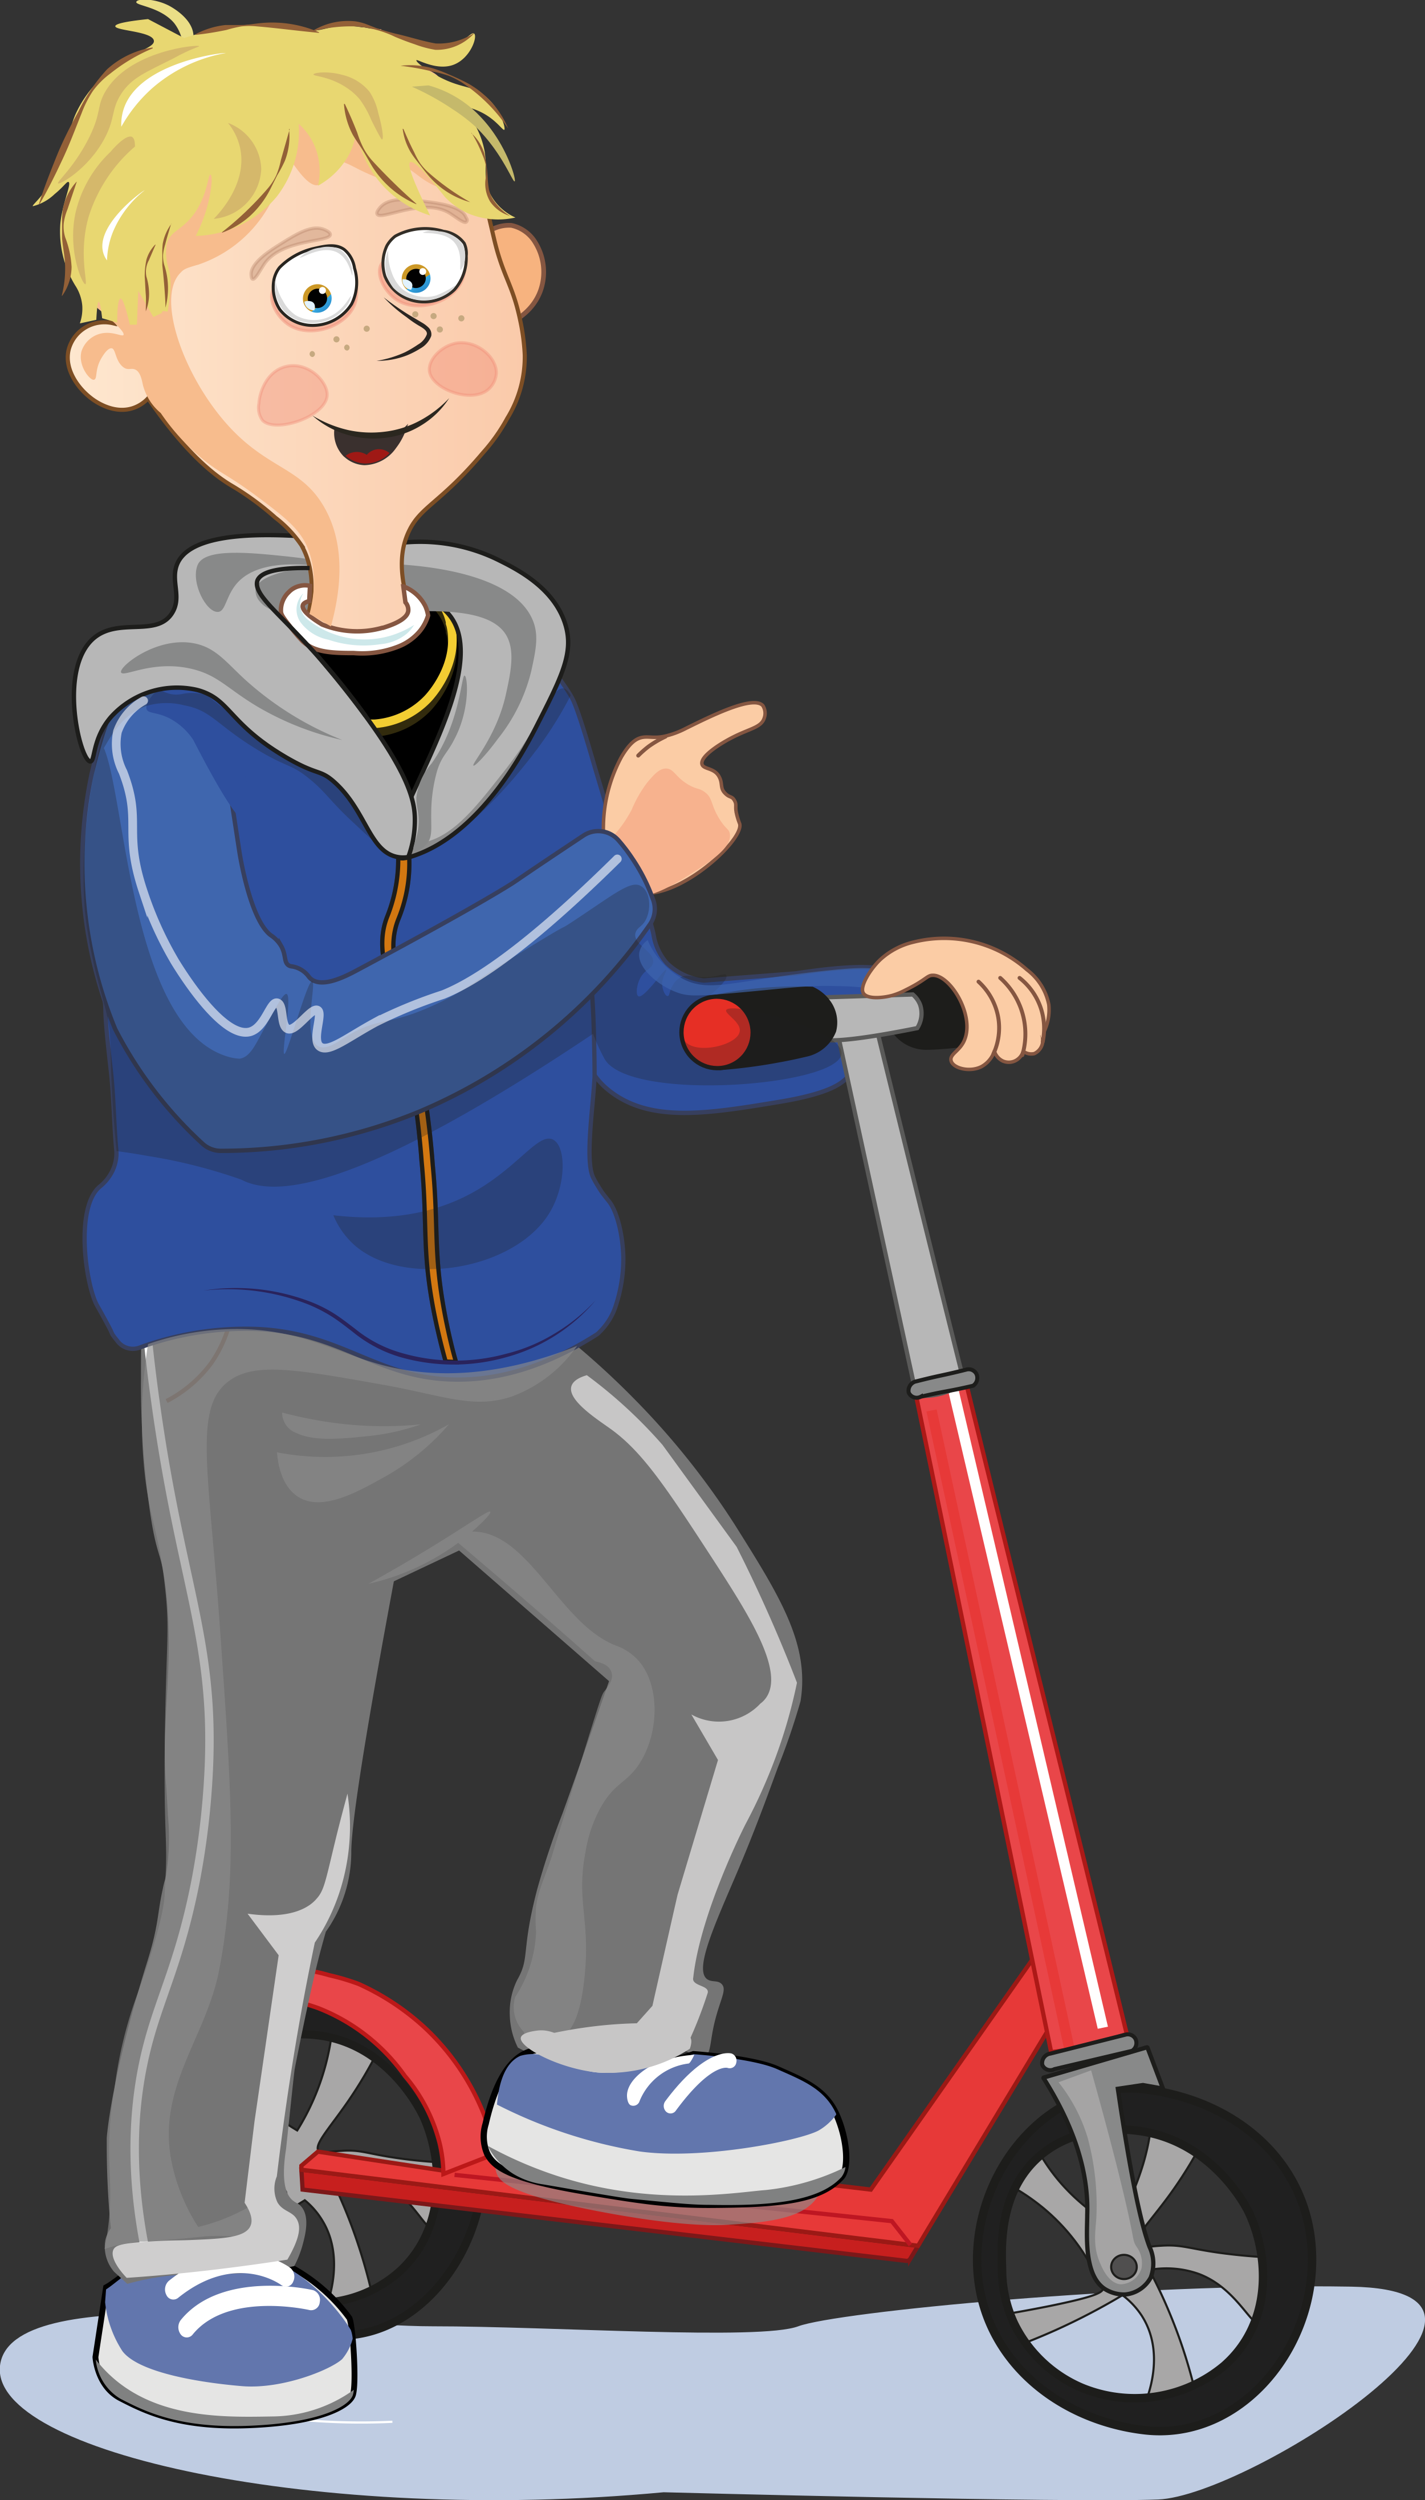 <svg xmlns="http://www.w3.org/2000/svg" xmlns:xlink="http://www.w3.org/1999/xlink" viewBox="0 0 163.64 286.98"><rect x="0" y="0" width="163.64" height="286.98" fill="#333333" stroke="none"/><defs><style>.cls-1,.cls-37{isolation:isolate;}.cls-2{fill:#bfcce2;}.cls-2,.cls-27,.cls-28,.cls-29,.cls-74,.cls-75,.cls-76,.cls-77,.cls-88,.cls-89,.cls-90,.cls-91,.cls-93{fill-rule:evenodd;}.cls-13,.cls-24,.cls-26,.cls-3,.cls-30,.cls-31,.cls-38,.cls-40,.cls-41,.cls-71,.cls-72,.cls-73,.cls-79{fill:none;}.cls-3,.cls-38,.cls-79{stroke:#848483;}.cls-10,.cls-11,.cls-12,.cls-13,.cls-16,.cls-18,.cls-19,.cls-20,.cls-22,.cls-24,.cls-26,.cls-3,.cls-30,.cls-31,.cls-33,.cls-35,.cls-36,.cls-38,.cls-4,.cls-40,.cls-41,.cls-42,.cls-43,.cls-44,.cls-45,.cls-47,.cls-5,.cls-50,.cls-52,.cls-53,.cls-55,.cls-59,.cls-6,.cls-60,.cls-61,.cls-62,.cls-65,.cls-7,.cls-70,.cls-72,.cls-73,.cls-79,.cls-8,.cls-87,.cls-9,.cls-92{stroke-miterlimit:10;}.cls-3{stroke-width:0.7px;}.cls-4,.cls-42,.cls-48{fill:#2e4f9e;}.cls-4,.cls-42,.cls-47{stroke:#373f5e;}.cls-4,.cls-44,.cls-47,.cls-73{stroke-width:0.5px;}.cls-5,.cls-7{fill:#a8a7a7;}.cls-16,.cls-18,.cls-19,.cls-22,.cls-43,.cls-44,.cls-5,.cls-6,.cls-7,.cls-73,.cls-8{stroke:#1d1d1b;}.cls-5{stroke-width:0.24px;}.cls-49,.cls-6,.cls-8{fill:#202020;}.cls-6{stroke-width:0.94px;}.cls-18,.cls-7{stroke-width:0.24px;}.cls-8{stroke-width:0.97px;}.cls-9{fill:#c71f1e;stroke:#7c1819;}.cls-10,.cls-11,.cls-12,.cls-13,.cls-16,.cls-20,.cls-22,.cls-40,.cls-42,.cls-43,.cls-9{stroke-width:0.49px;}.cls-10,.cls-14{fill:#e73938;}.cls-10{stroke:#9b1915;}.cls-11,.cls-12{fill:#e94649;}.cls-11{stroke:#bc1818;}.cls-12{stroke:#ad1917;}.cls-13{stroke:#be1622;}.cls-15{fill:#fffefe;}.cls-16,.cls-19,.cls-51{fill:#888989;}.cls-17{fill:#a5a4a4;}.cls-18{fill:#504f4f;}.cls-19{stroke-width:0.46px;}.cls-20,.cls-44{fill:#b7b7b7;}.cls-20{stroke:#5a5a59;}.cls-21{fill:#1d1d1b;}.cls-22{fill:#e62f25;}.cls-23{fill:#4a4948;}.cls-24{stroke:#432918;stroke-width:0.33px;}.cls-25{fill:#f4f4f4;}.cls-26,.cls-41,.cls-72{stroke:#fff;}.cls-26{stroke-width:0.25px;}.cls-27,.cls-74{fill:#e5e5e4;stroke:#010101;}.cls-27,.cls-54,.cls-74{stroke-miterlimit:22.93;}.cls-27{stroke-width:0.67px;}.cls-28{fill:#6276ad;}.cls-29{fill:#808181;}.cls-30{stroke:#af9730;opacity:0.29;}.cls-30,.cls-31{stroke-linecap:square;stroke-width:0.99px;}.cls-30,.cls-49,.cls-65,.cls-68,.cls-83{mix-blend-mode:multiply;}.cls-31{stroke:#f2cd32;}.cls-32{fill:#170706;}.cls-33,.cls-35{fill:#6ab42f;}.cls-33,.cls-35,.cls-36{stroke:#1e1e1c;}.cls-33{stroke-width:0.15px;}.cls-34{fill:#5fb45f;}.cls-35{stroke-width:0.11px;}.cls-36{fill:#777778;stroke-width:0.3px;}.cls-37{fill:#1e1e1c;opacity:0.24;}.cls-38{stroke-width:0.66px;}.cls-39{fill:#757575;}.cls-40{stroke:#634e42;}.cls-41{stroke-width:0.97px;}.cls-43{fill:#d37811;}.cls-45,.cls-50{fill:#fbcca5;}.cls-45,.cls-50,.cls-53,.cls-55{stroke:#855641;}.cls-45{stroke-width:0.4px;}.cls-46{fill:#f7b28e;}.cls-47,.cls-69{fill:#3f66ae;}.cls-49{opacity:0.27;}.cls-50,.cls-72{stroke-linecap:round;}.cls-50{stroke-width:0.45px;}.cls-52,.cls-59,.cls-60,.cls-61{fill:#f18d78;stroke:#f18d78;}.cls-52,.cls-59,.cls-60,.cls-61,.cls-62{stroke-width:0.35px;}.cls-53{fill:#f7b37f;stroke-width:0.54px;}.cls-54{stroke:#7d4e24;stroke-width:0.47px;fill:url(#GradientFill_1);}.cls-55,.cls-70,.cls-75,.cls-85,.cls-87,.cls-92{fill:#fff;}.cls-55{stroke-width:0.51px;}.cls-56{fill:#2b2622;}.cls-57{fill:#c6a980;}.cls-58{fill:#cde8ea;}.cls-59{opacity:0.42;}.cls-60{opacity:0.4;}.cls-61{opacity:0.45;}.cls-62{fill:#3a302e;stroke:#3a302e;}.cls-63{fill:#2b271f;}.cls-64{fill:#9f1915;}.cls-65,.cls-83{fill:#b27d62;opacity:0.34;}.cls-65{stroke:#b27d62;stroke-width:0.38px;}.cls-66,.cls-68{fill:#8b8b8b;}.cls-67{fill:#29235c;}.cls-68{opacity:0.64;}.cls-69{opacity:0.67;}.cls-70{stroke:#fffffe;stroke-width:0.32px;}.cls-72{opacity:0.59;}.cls-74{stroke-width:0.72px;}.cls-76{fill:#cfcece;}.cls-77,.cls-78{fill:#c7c6c6;}.cls-79{stroke-width:0.69px;}.cls-80{fill:#f7bc8d;}.cls-81{fill:#eade86;}.cls-82{fill:#e8d771;}.cls-84{fill:#c5b96b;}.cls-86{fill:#936037;}.cls-87{stroke:#282520;stroke-width:0.34px;}.cls-88{fill:url(#Namnlös_övertoning_24);}.cls-89{fill:#010101;}.cls-90{fill:#e1f2fd;}.cls-91{fill:#dadada;}.cls-92{stroke:#332e27;stroke-width:0.34px;}.cls-93{fill:url(#Namnlös_övertoning_24-2);}</style><linearGradient id="GradientFill_1" x1="7.71" y1="38.9" x2="60.26" y2="38.9" gradientUnits="userSpaceOnUse"><stop offset="0" stop-color="#fee7cf"/><stop offset="1" stop-color="#facaaa"/></linearGradient><linearGradient id="Namnlös_övertoning_24" x1="325.26" y1="48.18" x2="326.58" y2="46.59" gradientTransform="matrix(-1.09, 0.1, 0.09, 1, 388.94, -47.25)" gradientUnits="userSpaceOnUse"><stop offset="0" stop-color="#1d71b8"/><stop offset="1" stop-color="#36a9e1"/><stop offset="1" stop-color="#cc9826"/></linearGradient><linearGradient id="Namnlös_övertoning_24-2" x1="314.93" y1="44.91" x2="316.25" y2="43.32" gradientTransform="matrix(-1.09, -0.09, -0.08, 1, 397.02, 14.43)" xlink:href="#Namnlös_övertoning_24"/></defs><g class="cls-1"><g id="Lager_1" data-name="Lager 1"><path class="cls-2" d="M76.21,283.52s46.29,1.24,56.78.83,47-24,22.16-24.43-59.07,2.9-63.48,4.55-28.16,0-42,0S1.13,259.09,0,269,36.46,287.25,76.21,283.52Z" transform="translate(0 2.55)"/><path class="cls-3" d="M47.73,1" transform="translate(0 2.55)"/><path class="cls-4" d="M62.28,72.39c8.31,19.48,12.2,29.47,12.77,32.34A6.41,6.41,0,0,0,76.58,108,7.18,7.18,0,0,0,80.83,110l10.56-.82c8.75-1.34,11.16-.59,11.57.48.26.67-.36,1.24-1.7,3.57-2.73,4.74-2.3,6.06-3.91,7.83-.7.76-2.06,1.92-8,2.89-8.13,1.34-14.74,2.42-19.45-1.36-1.5-1.21-2.3-2.51-4-6.13-5.69-11.8-8.54-17.7-8.85-23.64A36.9,36.9,0,0,1,62.28,72.39Z" transform="translate(0 2.55)"/><path class="cls-5" d="M38.13,230.64a27.7,27.7,0,0,1-4,11.35,21.63,21.63,0,0,1-8.51-9.18,6.16,6.16,0,0,0-2.87,2.54,5.47,5.47,0,0,0-.6,1.57,22.72,22.72,0,0,1,4.31,3,23,23,0,0,1,4.81,6l1.48,3a.39.39,0,0,1,.13.27c0,.55-1.6,1.1-5.7,2-1.54.34-3.66.77-6.23,1.21l1.44,3.86c1.7-.64,3.51-1.39,5.39-2.29A68,68,0,0,0,35,250a9.08,9.08,0,0,1,2,2.3c2.67,4.32.65,9.51.31,10.35a3.47,3.47,0,0,0,2.81,1.12,3.34,3.34,0,0,0,2.76-2.29,62,62,0,0,0-2.52-8.58c-.8-2.13-1.66-4.06-2.52-5.8a9.93,9.93,0,0,1,5.4.49c4.22,1.74,5.67,6.38,7,5.92.82-.3.83-2.45.84-4.11a14.18,14.18,0,0,0-.48-3.74c-2.07-.12-3.76-.32-4.92-.49-3.53-.5-4.25-1-6.47-.84-1.67.08-2.36.4-2.64,0-.52-.75,1.32-2.65,3.48-5.8a49.83,49.83,0,0,0,3.36-5.68Z" transform="translate(0 2.55)"/><path class="cls-6" d="M37.44,226.32c-9.9-1.27-18.06,8.76-18.06,19.56s8.3,18.35,18.06,19.56,18.06-8.76,18.06-19.56S47.58,227.6,37.44,226.32ZM46,258.07a14.31,14.31,0,0,1-15.34,2.54,14.86,14.86,0,0,1-7.33-7.41,15.54,15.54,0,0,1-1.29-6.29c-.09-2.73-.3-9.29,4.43-13.23,4.06-3.4,9.23-2.71,10.18-2.59,8.14,1.08,11.79,8.91,12,9.35C50.85,245.34,51.32,253.1,46,258.07Z" transform="translate(0 2.55)"/><path class="cls-7" d="M132.17,241.6A26.1,26.1,0,0,1,130.9,247,27.11,27.11,0,0,1,128,253a22.85,22.85,0,0,1-6.38-5.2,21.69,21.69,0,0,1-2.68-4,6.33,6.33,0,0,0-3.07,2.54,5.35,5.35,0,0,0-.63,1.57,24.75,24.75,0,0,1,4.59,3,23.09,23.09,0,0,1,5.12,6l1.58,2.95a.42.42,0,0,1,.14.27c0,.56-1.7,1.1-6.07,2-1.64.33-3.9.76-6.64,1.2l1.53,3.87c1.82-.64,3.74-1.4,5.75-2.3a75,75,0,0,0,7.66-4,9.38,9.38,0,0,1,2.17,2.29c2.84,4.33.69,9.51.33,10.35a3.76,3.76,0,0,0,3,1.13,3.51,3.51,0,0,0,2.94-2.3,58,58,0,0,0-2.68-8.57,58.78,58.78,0,0,0-2.68-5.8,11.05,11.05,0,0,1,5.74.48c4.51,1.74,6.05,6.39,7.41,5.92.87-.3.88-2.44.89-4.11a13.24,13.24,0,0,0-.51-3.74c-2.21-.11-4-.32-5.23-.48-3.76-.51-4.53-1-6.9-.85-1.78.09-2.51.4-2.8,0-.56-.74,1.4-2.65,3.7-5.79a49.07,49.07,0,0,0,3.57-5.68Z" transform="translate(0 2.55)"/><path class="cls-8" d="M131.44,237.27C120.9,236,112.21,246,112.21,256.83s8.84,18.36,19.23,19.57c10.54,1.22,19.23-8.76,19.23-19.57S142.24,238.56,131.44,237.27ZM140.58,269a16,16,0,0,1-16.34,2.53,15.31,15.31,0,0,1-7.8-7.4,14.75,14.75,0,0,1-1.37-6.29c-.1-2.74-.32-9.29,4.71-13.24,4.33-3.4,9.83-2.71,10.84-2.58,8.67,1.08,12.56,8.91,12.77,9.34C145.72,256.29,146.22,264.05,140.58,269Z" transform="translate(0 2.55)"/><path class="cls-9" d="M105.43,255.24l-.91,1.5a.47.47,0,0,1-.45.22l-69.32-8.18-.14-2.28Z" transform="translate(0 2.55)"/><path class="cls-10" d="M123.8,224.78,114.61,240l-7.53,12.48-.94,1.56-.71,1.19L34.61,246.5l0-.46,1.9-1.62,14.43,2.19.53.07,5.1-2.09-2.43-.26-1.23-1.51,3.74.76,2.64.53,12.26,1.29L100,248.78l18.89-26.89Z" transform="translate(0 2.55)"/><path class="cls-11" d="M46.49,235.74a21.93,21.93,0,0,0-10-7.81c-5.34-1.89-9.23-1.1-9.36-2.1s3.07-2.43,6.06-2.45a20.14,20.14,0,0,1,4.6.79,25.86,25.86,0,0,1,3.38,1h0a28.37,28.37,0,0,1,7.49,4.91,27.49,27.49,0,0,1,8.26,14.57l-6,2.34a16.19,16.19,0,0,0-.4-3.39A18.94,18.94,0,0,0,46.49,235.74Z" transform="translate(0 2.55)"/><path class="cls-12" d="M105.18,157.56a18.58,18.58,0,0,0,5.78-1.29c6.78,27.76,11.75,47.26,18.43,74.64a40.62,40.62,0,0,1-4.94,1.45c-1.33.29-2.59.5-3.74.64C115,205.3,110.91,185.26,105.18,157.56Z" transform="translate(0 2.55)"/><path class="cls-13" d="M52.2,247.09l50.21,5.31,2.14,2.73" transform="translate(0 2.55)"/><path class="cls-14" d="M91.94,268.91" transform="translate(0 2.55)"/><polygon class="cls-14" points="123.39 235.06 122.22 235.29 106.39 162.01 107.56 161.78 123.39 235.06"/><polygon class="cls-15" points="127.23 232.63 126.06 232.87 108.93 159.85 110.1 159.6 127.23 232.63"/><path class="cls-16" d="M119.85,235.92a.06.06,0,0,0,0,.09c4.28,6.77,5.13,12,5,15.69,0,2.08-.46,6.92,2.06,8.51a4.15,4.15,0,0,0,2.3.61,3.72,3.72,0,0,0,2.93-1.94,4.47,4.47,0,0,0-.12-3.5c-1-2.61-2.18-8.18-3.65-18.17l2.88-.43,2.3.41-1.77-4.69a.07.07,0,0,0-.08-.05Z" transform="translate(0 2.55)"/><path class="cls-17" d="M121.56,236.46l3.74-1.37c1.77,6.32,2.8,10.35,3.32,12.48,1.8,7.27,1.33,6.83,1.87,7.73a3.23,3.23,0,0,1,.6,2.5,2.59,2.59,0,0,1-2.38,1.85c-1.26-.08-2-1.55-2.3-2.25-.94-2-.63-3.66-.51-5.4a29.69,29.69,0,0,0-1-9.18A19,19,0,0,0,121.56,236.46Z" transform="translate(0 2.55)"/><ellipse class="cls-18" cx="129.07" cy="260.21" rx="1.47" ry="1.39"/><path class="cls-19" d="M120.62,233.17l8.61-2.17a1,1,0,0,1,1.16.48,1.06,1.06,0,0,1-.39,1.37l-8.91,2.1a1,1,0,0,1-1.4-.49A1.1,1.1,0,0,1,120.62,233.17Z" transform="translate(0 2.55)"/><path class="cls-20" d="M105.22,157.62l-8.94-41.18a4.79,4.79,0,0,0,2.81-.12,4.38,4.38,0,0,0,1.53-1q5,20.42,10.09,40.82a7.52,7.52,0,0,1-2.43,1.21A7.77,7.77,0,0,1,105.22,157.62Z" transform="translate(0 2.55)"/><path class="cls-21" d="M114.41,108.39a43.12,43.12,0,0,0-6.26.83,42.63,42.63,0,0,0-4.74,1.29,4.52,4.52,0,0,0-1.3,2,4.27,4.27,0,0,0,.47,3.57,4.72,4.72,0,0,0,3.75,1.87c1.07,0,2.19-.1,3.34-.21a57.56,57.56,0,0,0,6.56-1Q115.32,112.62,114.41,108.39Z" transform="translate(0 2.55)"/><path class="cls-20" d="M104.82,111.6a2.93,2.93,0,0,1,.85,1.2,3.14,3.14,0,0,1-.34,2.66c-9,1.8-11.55,1.61-11.83.89-.17-.46.59-1.06.43-2.18A3.48,3.48,0,0,0,92.4,112Z" transform="translate(0 2.55)"/><path class="cls-21" d="M81.67,111.72a45.4,45.4,0,0,1,6.51-.93,47.73,47.73,0,0,1,5.15-.08,4.89,4.89,0,0,1,2,1.61,4.18,4.18,0,0,1,.68,3.54,4.68,4.68,0,0,1-3.15,2.82c-1.08.26-2.22.51-3.4.72a62.33,62.33,0,0,1-6.85.89Z" transform="translate(0 2.55)"/><ellipse class="cls-22" cx="82.35" cy="115.94" rx="4.08" ry="4.11" transform="translate(-45.02 55.24) rotate(-28.2)"/><path class="cls-19" d="M105.25,156c2.87-.73,2.84-.62,5.71-1.34a1,1,0,0,1,1.16.48,1.07,1.07,0,0,1-.38,1.37c-3,.7-3,.56-6,1.26a1,1,0,0,1-1.39-.48A1.1,1.1,0,0,1,105.25,156Z" transform="translate(0 2.55)"/><path d="M17.29,82.11a37.7,37.7,0,0,1,2.28-5.41,19,19,0,0,1,3-4.4,18.85,18.85,0,0,1,1.69-1.52,27.52,27.52,0,0,1,8.2-4.31c2-.63,10.83-3.43,19.36.87,4.18,2.11,6.52,5.06,10.31,9.75a57,57,0,0,1,6.36,9.81A38.91,38.91,0,0,1,43.9,97.58C28,98.36,17.54,88.84,15.68,87.09,16.06,85.75,16.58,84.05,17.29,82.11Z" transform="translate(0 2.55)"/><path class="cls-23" d="M49.24,67.78c0,1.48-2.62,2.56-3.22,2.07-.25-.21,0-.61,0-2.07s-.25-1.86,0-2.07C46.62,65.22,49.24,66.3,49.24,67.78Z" transform="translate(0 2.55)"/><path class="cls-23" d="M38.3,67.12c-.07.87-2.35,1.75-3.18,1a1.67,1.67,0,0,1-.41-1c0-.06-.14-1.17.38-1.58C35.94,64.87,38.38,66.18,38.3,67.12Z" transform="translate(0 2.55)"/><path class="cls-24" d="M14.79,87.14c.06-.21.13-.51.23-.87a46.24,46.24,0,0,1,2.35-6.78,26,26,0,0,1,2.54-4.76,23,23,0,0,1,4.5-4.85,21.7,21.7,0,0,1,3.22-2.14,22.3,22.3,0,0,1,6.48-2.33" transform="translate(0 2.55)"/><path class="cls-24" d="M24.13,87l.76-3.67c.27-.1.82-.37.85-.76s-.3-.52-.85-1a16.84,16.84,0,0,1-1.35-1.35" transform="translate(0 2.55)"/><path class="cls-24" d="M55.87,80.25l-.93,1.27a29.09,29.09,0,0,0,.34,3.21c.14.88.32,1.7.51,2.45" transform="translate(0 2.55)"/><path class="cls-25" d="M66,82.67,55.79,87.18l-.55-4.34,8.9-3Z" transform="translate(0 2.55)"/><path class="cls-26" d="M12.24,269.71a56.26,56.26,0,0,0,7.56,2.74A78.52,78.52,0,0,0,32.57,275a76.62,76.62,0,0,0,12.49.43" transform="translate(0 2.55)"/><path class="cls-27" d="M12.18,260l-1.22,8s.17,3.35,2.88,4.74,6.62,3.41,14.74,3.09S40,273.68,40.5,272.42s0-8.34-.39-8.91A20.17,20.17,0,0,0,25,255.3C16.65,255.61,14.22,258.9,12.18,260Z" transform="translate(0 2.55)"/><path class="cls-28" d="M12.18,260.24l-.11,1.46a12.7,12.7,0,0,0,2,5.64c1.94,2.52,9.17,3.62,13.72,4s10.11-1.84,11.5-3.1a6,6,0,0,0,1.21-2.34,3.9,3.9,0,0,0-.21-1c-.39-.66-5.61-9.16-15.22-9.6C16.68,255.67,14.24,258.91,12.18,260.24Z" transform="translate(0 2.55)"/><path class="cls-29" d="M11,268.29a5.84,5.84,0,0,0,2.85,4.51c2.7,1.39,6.62,3.41,14.74,3.09S40,273.68,40.5,272.42a2.62,2.62,0,0,0,.13-.66,16.22,16.22,0,0,1-9.4,3.06C25.14,274.93,16.32,275.13,11,268.29Z" transform="translate(0 2.55)"/><path class="cls-25" d="M24,86.61l-7.95-2.7,1.3-3.49,7.16,3.66Z" transform="translate(0 2.55)"/><path class="cls-30" d="M35.94,65.69a2.45,2.45,0,0,0-.61,0,4.38,4.38,0,0,0-2.86,2.08c-1.58,2.37-.11,7.66,3.27,10.82a9.89,9.89,0,0,0,7.33,2.93,9.4,9.4,0,0,0,6-2.81c.15-.15,3.72-3.85,2.7-8.46L51.69,70l0-.16a5.82,5.82,0,0,0-1.94-3.21A5.68,5.68,0,0,0,48,65.86a3.74,3.74,0,0,0-.68-.11" transform="translate(0 2.55)"/><path class="cls-31" d="M35.94,64.7a2.45,2.45,0,0,0-.61,0,4.35,4.35,0,0,0-2.86,2.08c-1.58,2.37-.11,7.65,3.27,10.82a9.93,9.93,0,0,0,7.33,2.93,9.39,9.39,0,0,0,6-2.82c.15-.15,3.72-3.84,2.7-8.45L51.69,69l0-.17a5.82,5.82,0,0,0-1.94-3.21A6,6,0,0,0,48,64.86c-.28-.06-.51-.09-.68-.11" transform="translate(0 2.55)"/><path class="cls-32" d="M21.6,252.44a.54.54,0,0,0,.32.18,4.4,4.4,0,0,1,0-.51h0a.61.61,0,0,0,0-.19l.09-.08a.54.54,0,0,1,0,.22.68.68,0,0,1,.38.21.39.39,0,0,1,.11.17l-.09.08a.53.53,0,0,0-.42-.34c0,.17,0,.34,0,.51a.46.46,0,0,0,0,.2L22,253a.86.86,0,0,1-.06-.23.68.68,0,0,1-.4-.23.52.52,0,0,1-.11-.19l.1-.07A.5.5,0,0,0,21.6,252.44Z" transform="translate(0 2.55)"/><path class="cls-32" d="M21.07,251.76a.57.57,0,0,0,.3.21c0-.17.06-.34.1-.51h0a.61.61,0,0,0,0-.19l.11-.07a.45.45,0,0,1,0,.23.65.65,0,0,1,.48.41l-.1.07a.53.53,0,0,0-.38-.37,4.17,4.17,0,0,0-.09.51.34.34,0,0,0,0,.2l-.11.07a.48.48,0,0,1,0-.24.69.69,0,0,1-.38-.24.72.72,0,0,1-.09-.2l.11-.07A.64.64,0,0,0,21.07,251.76Z" transform="translate(0 2.55)"/><path class="cls-32" d="M20.61,251.05a.52.52,0,0,0,.28.22l.13-.5h0a.6.6,0,0,0,0-.19l.12-.06a.88.88,0,0,1,0,.23.67.67,0,0,1,.33.27.48.48,0,0,1,.08.18l-.11.07a.55.55,0,0,0-.33-.41c-.05.17-.1.32-.14.51a.61.61,0,0,0,0,.19l-.11.07a.49.49,0,0,1,0-.24.67.67,0,0,1-.36-.28.84.84,0,0,1-.08-.2l.12-.06A.48.48,0,0,0,20.61,251.05Z" transform="translate(0 2.55)"/><path class="cls-32" d="M20.2,250.31a.53.53,0,0,0,.26.25l.17-.49h0a.42.42,0,0,0,0-.19l.12,0a.55.55,0,0,1,0,.22.74.74,0,0,1,.34.29,1.34,1.34,0,0,1,.07.18l-.12.06a.53.53,0,0,0-.33-.42c-.06.16-.12.32-.17.49a.71.71,0,0,0,0,.2l-.11.06a.49.49,0,0,1,0-.24.65.65,0,0,1-.34-.31.83.83,0,0,1-.06-.21l.12-.05A.39.39,0,0,0,20.2,250.31Z" transform="translate(0 2.55)"/><path class="cls-32" d="M19.84,249.55a.5.5,0,0,0,.24.26l.21-.48h0a.41.41,0,0,0,.05-.18l.12-.05a.59.59,0,0,1,0,.23.61.61,0,0,1,.31.3.46.46,0,0,1,.05.2l-.11,0a.54.54,0,0,0-.29-.45,4.89,4.89,0,0,0-.2.48.48.48,0,0,0,0,.2l-.12,0a1,1,0,0,1,0-.24.65.65,0,0,1-.34-.54l.12,0A.52.52,0,0,0,19.84,249.55Z" transform="translate(0 2.55)"/><path class="cls-32" d="M19.54,248.75a.49.49,0,0,0,.23.28,4,4,0,0,1,.25-.45h0a.64.64,0,0,0,.06-.18l.13,0a.79.79,0,0,1-.06.22.72.72,0,0,1,.28.32.63.63,0,0,1,0,.19l-.12,0a.49.49,0,0,0-.25-.46c-.09.14-.16.31-.24.46a.41.41,0,0,0-.05.19l-.13,0a.59.59,0,0,1,0-.23.65.65,0,0,1-.32-.58l.12,0A.82.82,0,0,0,19.54,248.75Z" transform="translate(0 2.55)"/><path class="cls-32" d="M19.34,247.93a.46.46,0,0,0,.19.3c.1-.15.19-.29.3-.43h0a.56.56,0,0,0,.09-.17l.13,0a.5.5,0,0,1-.09.21.52.52,0,0,1,.24.54l-.12,0a.49.49,0,0,0-.2-.48l-.3.43a.6.6,0,0,0-.06.19l-.13,0a.6.6,0,0,1,.06-.23.68.68,0,0,1-.25-.39.81.81,0,0,1,0-.22l.14,0A.81.81,0,0,0,19.34,247.93Z" transform="translate(0 2.55)"/><path class="cls-32" d="M19.22,247.07a.5.5,0,0,0,.15.32l.34-.4h0a.58.58,0,0,0,.11-.15H20a.82.82,0,0,1-.12.2.57.57,0,0,1,.2.36.67.67,0,0,1,0,.2l-.13,0a.52.52,0,0,0-.14-.5c-.12.13-.23.26-.34.4a.64.64,0,0,0-.08.19l-.13,0a.46.46,0,0,1,.09-.23.62.62,0,0,1-.2-.42.57.57,0,0,1,0-.22h.14A.39.39,0,0,0,19.22,247.07Z" transform="translate(0 2.55)"/><path class="cls-33" d="M34.34,254.34Z" transform="translate(0 2.55)"/><path class="cls-33" d="M34.34,254.34Z" transform="translate(0 2.55)"/><path class="cls-34" d="M41.06,261.5Z" transform="translate(0 2.55)"/><path class="cls-34" d="M41.06,261.5Z" transform="translate(0 2.55)"/><path class="cls-35" d="M31.2,264.51Z" transform="translate(0 2.55)"/><path class="cls-35" d="M31.2,264.51Z" transform="translate(0 2.55)"/><path class="cls-36" d="M31.38,250.53h0a2.77,2.77,0,0,1-.51.81c-.06-.46-.08-.71-.08-.71a1.9,1.9,0,0,0-.64-1.43c-.63-.45-1.45-.09-3.4.32a16.84,16.84,0,0,1-3.67.52c-.77,0-1-.11-3.74-.85-4.1-1.13-5.23-1.39-5.29-2,0-.39.35-.76.67-.92,1-.49,2.2.41,3.65,1a11.91,11.91,0,0,0,5.19.78c3.36-.12,5.06-1.72,6.48-.74a3.32,3.32,0,0,1,1.05,1.36A3.44,3.44,0,0,1,31.38,250.53Z" transform="translate(0 2.55)"/><path class="cls-33" d="M21.75,257.21Z" transform="translate(0 2.55)"/><path class="cls-33" d="M21.75,257.21Z" transform="translate(0 2.55)"/><path class="cls-34" d="M27.58,265Z" transform="translate(0 2.55)"/><path class="cls-34" d="M27.58,265Z" transform="translate(0 2.55)"/><path class="cls-35" d="M17.43,267h0Z" transform="translate(0 2.55)"/><path class="cls-35" d="M17.43,267h0Z" transform="translate(0 2.55)"/><path class="cls-37" d="M16.69,249.89a12.29,12.29,0,0,0,4.62,1.56,14.74,14.74,0,0,0,3,0,18.15,18.15,0,0,0,2.45-.41,6.23,6.23,0,0,1-3.46,2.19,7,7,0,0,1-2.89-.06c-.54-.1-4.06-.7-4.23-2.12A1.48,1.48,0,0,1,16.69,249.89Z" transform="translate(0 2.55)"/><path class="cls-38" d="M57.92,97.33" transform="translate(0 2.55)"/><path class="cls-38" d="M61.65,94.44" transform="translate(0 2.55)"/><path class="cls-39" d="M91.93,192.72a77,77,0,0,1-2.58,7.54c-1.44,3.93-2.77,7.57-4.77,12.26-2.53,5.92-4.84,10.94-3.41,12.08.56.45,1.34.06,1.79.69s-.23,1.66-.85,4.08-.42,3.86-1.24,4.15a1.4,1.4,0,0,1-1.14-.22c-.47-.21-1-.42-1.51-.61l-.92-.3a5.38,5.38,0,0,1-.9.9,6.41,6.41,0,0,1-2.63,1.23,21,21,0,0,1-6.77.38,22.16,22.16,0,0,1-7.53-2.42,8.84,8.84,0,0,1-.93-3.76,8.35,8.35,0,0,1,.85-4c1.5-2.61.42-3.21,2.28-10.34a91.73,91.73,0,0,1,2.91-8.74c1.28-3.54,3.11-8.71,5.36-15.22l-17.22-15-7.49,3.54c-3.12,16.75-4.83,27.35-4.89,30.94a15.83,15.83,0,0,1-2.92,9.28c-.16.55-.38,1.34-.64,2.31-.72,2.7-1.79,7.6-2.93,13.4-.06.31-.37,3.28-1,9.22-.63,4,.07,5.43.88,6,.32.24.54.25.85.6,1.05,1.2.46,3.36.13,4.56a11.85,11.85,0,0,1-.92,2.29,44,44,0,0,1-8.78.91,39.23,39.23,0,0,0-6.3.28,31.31,31.31,0,0,0-4.09.85l-1.53-1.4a4.41,4.41,0,0,1-1-3.58,3.58,3.58,0,0,1,.64-1.4q-.27-2.62-.39-5.52c-.07-1.69-.09-3.31-.08-4.86,0,0,.45-6.77,4.6-20.06.18-.58.49-1.55.82-2.93.53-2.3.51-3.28,1-5.52.22-1.09.23-.86.39-1.64a27.45,27.45,0,0,0,.21-6.89c0-.28-.17-3-.2-3.35-.65-7.61,1-13.89-.07-22.84-.53-4.33-1-3.18-1.82-8.88a101.52,101.52,0,0,1-1-15c0-2.59,0-6.1.31-10.28l21.29,2.29,26.89,2.91a93.7,93.7,0,0,1,8.11,7.33,88.24,88.24,0,0,1,11.64,14.56C89.51,180.63,93,186.14,91.93,192.72Z" transform="translate(0 2.55)"/><path class="cls-40" d="M26.54,142.57a14.61,14.61,0,0,1-2.3,11.36,14.85,14.85,0,0,1-5.11,4.34" transform="translate(0 2.55)"/><path class="cls-41" d="M16.32,143.78c.44,6.18,1.06,11.22,1.54,14.64,2.87,20.71,6.78,27.13,6.12,42a90.53,90.53,0,0,1-1.53,13c-1.72,8.78-3.9,12.89-5.36,18.24-1.53,5.59-2.66,14-.14,25.33" transform="translate(0 2.55)"/><path class="cls-42" d="M70.58,147.71a17.16,17.16,0,0,0,1-6c-.07-2.57-.73-5.23-1.65-6.37-.07-.09-.38-.47-.78-1,0,0-.57-.83-1-1.66-1-1.88-.07-7.85.13-11.62,0-.57,0-2-.08-5-.21-8-.94-9.86-.92-12.35a16.19,16.19,0,0,1,.15-1.91c.7-5.92,2.5-8.18,2.1-12.08,0-.15-.41-1.49-1.21-4.17-2-6.93-2.47-7.73-2.78-8.26-1-1.7-3.89-5.75-6.31-5.24-2.08.44-2.07,3.88-5.19,10.63-2.56,5.54-4.14,9-6.52,9.2-3,.27-4-5-10.76-10.81-3.9-3.35-11.24-8.21-15-6.12-1.8,1-2.17,3.3-2.38,4.51-1.6,9.38-.89.16-1.55.08-1.5-.17-7.16,23.38-6,31,0,.09,0,.26.07.5.17,1.23.2,2.16.21,2.37,0,1.75.6,6.73.63,7.05.33,3,.34,6.13.63,9.18a4.64,4.64,0,0,1-.51,2.3,5.31,5.31,0,0,1-1.43,1.74c-2.89,2.5-1.53,11.57-.23,13.71,0,0,1.13,2,1.51,2.78.23.52.11.36.85,1.3a2.19,2.19,0,0,0,2.45.67A35.41,35.41,0,0,1,29.61,150c9.61.46,13.48,5.49,22.13,5.79,4,.14,9.64-.65,16.67-5.09a1.87,1.87,0,0,0,.46-.38A7.37,7.37,0,0,0,70.58,147.71Zm-19.4,6c-.36-1.26-.8-3-1.23-5.06-1.56-7.65-.81-10.35-1.53-17.87a100,100,0,0,0-3.06-18.24c-1-3.39-2.19-6.63-.89-9.9a17.53,17.53,0,0,0,1.19-8.11h1.23a17.05,17.05,0,0,1,0,4A16.85,16.85,0,0,1,45.73,103c-1.29,3.27-.07,6.52.89,9.91a99.94,99.94,0,0,1,3.07,18.23c.72,7.52,0,10.22,1.53,17.88.39,1.91.81,3.54,1.15,4.77Z" transform="translate(0 2.55)"/><path class="cls-43" d="M52.37,153.79l-1.19-.06c-.36-1.26-.8-3-1.23-5.06-1.56-7.65-.81-10.35-1.53-17.87a100,100,0,0,0-3.06-18.24c-1-3.39-2.19-6.63-.89-9.9a17.53,17.53,0,0,0,1.19-8.11h1.23a17.05,17.05,0,0,1,0,4A16.85,16.85,0,0,1,45.73,103c-1.29,3.27-.07,6.52.89,9.91a99.94,99.94,0,0,1,3.07,18.23c.72,7.52,0,10.22,1.53,17.88C51.61,150.93,52,152.56,52.37,153.79Z" transform="translate(0 2.55)"/><path class="cls-44" d="M45.66,95.83c-3-2.15,11.29-20.52,6.1-27.59-1-1.35-3.12-2.88-8.37-2.83A7.92,7.92,0,0,0,45.6,61.5a7.21,7.21,0,0,0,.17-1.71,20.33,20.33,0,0,1,11.37,1.89c2.18,1.08,6.58,3.25,7.83,7.6.92,3.19-.54,6-3.45,11.71C55.79,92.13,50,94.77,47.85,95.56,46.37,96.11,45.93,96,45.66,95.83Z" transform="translate(0 2.55)"/><path class="cls-45" d="M69.94,96.88a6.63,6.63,0,0,1-.57-2.68,17.25,17.25,0,0,1,2-9.88c.89-1.5,1.52-1.92,2-2.12.94-.36,1.56.07,3-.25a10.12,10.12,0,0,0,2.37-.88c3-1.48,7.71-3.82,8.85-2.64a1.62,1.62,0,0,1,.17,1.45c-.34,1.05-1.59,1.18-3.49,2.13-1.45.72-3.87,2.22-3.66,3.15.16.64,1.46.38,2,1.5.38.72.07,1.23.62,1.81s.79.33,1.08.81.13.57.21,1.28A7.8,7.8,0,0,0,84.94,92c.59,2-8.41,10.06-12.71,7.48A6.27,6.27,0,0,1,69.94,96.88Z" transform="translate(0 2.55)"/><path class="cls-46" d="M72.54,90.39a14.14,14.14,0,0,1,1.78-3.11c.7-.83,1.41-1.69,2.26-1.61s1,1,2.51,1.87c1,.57,1.18.33,1.87.85.89.67.64,1.37,1.58,2.94.8,1.34,1.18,1.24,1.27,1.83.27,1.59-2.35,3.25-4.34,4.51-1.77,1.12-5.41,3.42-6.72,2.29-.53-.45-.14-1-.81-2.25-.88-1.65-2.15-1.51-2.25-2.55C69.54,93.74,70.89,93.51,72.54,90.39Z" transform="translate(0 2.55)"/><path class="cls-47" d="M10.54,86.22a49.72,49.72,0,0,0,2.69,29.36,47,47,0,0,0,10,13.12,3.09,3.09,0,0,0,2.14.85A59.79,59.79,0,0,0,48,125.11a61,61,0,0,0,26.63-21.55,3.09,3.09,0,0,0,.4-2.76A20.73,20.73,0,0,0,72.62,96,19.7,19.7,0,0,0,71,93.88a3.08,3.08,0,0,0-4-.52c-3.33,2.21-6,4-7.91,5.31,0,0-3.4,2.31-18,10.1-1.34.72-4,2.11-5.35,1.07a1.72,1.72,0,0,1-.27-.27,2.94,2.94,0,0,0-1.94-1.19.86.86,0,0,1-.41-.14c-.53-.37-.25-1.19-.85-2.23a3.87,3.87,0,0,0-1.19-1.22c-2.43-1.85-3.6-9.64-3.6-9.64-1-6.5-1.46-9.75-1.71-10.55s-4-11.43-8.17-11.23C13.66,73.56,11.24,83.36,10.54,86.22Z" transform="translate(0 2.55)"/><path class="cls-48" d="M22.2,82.39a7.38,7.38,0,0,0-2.8-2.52c-1.43-.7-2.37-.5-2.56-1-.37-1,2.41-4,4.94-3.74,3.34.38,5,6.39,5.95,9.7.64,2.29,1.58,6.7.72,7C27.86,92.06,26.32,90.4,22.2,82.39Z" transform="translate(0 2.55)"/><path class="cls-49" d="M69.43,119A23.09,23.09,0,0,1,68,115.84s.13.11.2.21c-25.8,17.29-36.11,19.11-40.47,16.81A60.71,60.71,0,0,0,17,130.14c-1.6-.29-2.9-.47-3.61-.56-.28-2.73-.43-5-.51-6.51-.3-5.48,0-6.72-.75-9.72-.34-1.39-.58-2.07-1.19-4.51,0,0-.53-2.23-.91-4.58-.75-4.58-.61-11.7,1-19.23a65,65,0,0,1,2-7.32,6.19,6.19,0,0,1,3.4-1.36c2.09-.12,2.55,1.13,4.48.76a5.65,5.65,0,0,1,2.74.11l.22.13c.36.23.65.57,4.14,3.15,1.81,1.33,2.72,2,3.42,2.43,2.41,1.45,2.74,1.08,5.25,2.62a13.14,13.14,0,0,1,3.51,3.25c.54.84.33.84.89,1.72A7.85,7.85,0,0,0,45.26,94a6.81,6.81,0,0,0,2.59.27c3.72-.33,6.4-3.66,9.67-7.83a45.33,45.33,0,0,0,3.57-5.07c1.62-2.71,2.58-5,3.61-4.9.38.06.66.45.84.79a43.84,43.84,0,0,1-3.87,6.19l-.25.32C59.66,86.12,51,97.19,45,95.4c-1-.29-2.2-1.45-4.7-3.79s-2.91-3.27-4.85-4.83c-2.11-1.7-2.4-1.17-5.87-3.26-4.76-2.88-5.25-4.52-8.42-5.11a8.15,8.15,0,0,0-4.34.07c-2.66.9-4,3.31-4.89,4.83,2.55,6,3.08,32.15,14.25,35.43a5.32,5.32,0,0,0,1.36.23c1.14-.2,1.71-1.43,2.67-3.21,1.45-2.67,2.33-4.31,2.69-4.22.7.16-.62,6.81-.25,6.88s2.63-8.44,3.19-8.33-1.21,6.58.76,7.48c.83.38,2-.39,2.68-.84,4.53-2.89,5-1.17,11.49-4.35,3.4-1.67,3.1-2.06,12.39-7.63,2.15-1.27,1.18-.59,2.51-1.46,4.57-3,6.65-4.76,7.83-4.19s1.34,2.68.62,4c-.42.74-.94.79-1.14,1.42-.39,1.31,2.28,2.18,2,3.46-.13.73-1,.72-1.53,1.89-.37.79-.44,1.8-.13,1.94.64.28,3-3.19,3.17-3.06s-.57.86-.43,1.91c.07.53.35,1.13.61,1.12s.15-.62.67-1.36a2.44,2.44,0,0,1,.7-.73c.63-.39,1.3-.18,2.17-.1,2,.17,3-.55,3.19-.2.31.5-1.54,2.09-2.55,2.78s-1.23.59-1.66,1.1c-.84,1-1.3,2.72-.59,3.64,1.27,1.66,6,.53,6.33-1,.28-1.1-1.77-2.1-1.53-2.53.57-1,13.43,2.27,13.23,5C96.43,122.12,72.27,124,69.43,119Z" transform="translate(0 2.55)"/><path class="cls-50" d="M73.29,84.18a12.19,12.19,0,0,1,1.21-1.06A12.54,12.54,0,0,1,76.42,82" transform="translate(0 2.55)"/><path class="cls-44" d="M36.22,59.12c-11.13-.92-14.87.83-15.84,3-.88,2,.61,3.87-.68,5.79-1.8,2.66-6,.43-8.85,2.72-4.28,3.48-1.66,14.18-.48,14.22.58,0,.2-2.59,2.38-5.11a10.22,10.22,0,0,1,9.83-3.11,6.81,6.81,0,0,1,1.67.66c2.33,1.33,3,3.83,8.67,7.13,3.62,2.1,3.79,1.29,5.49,2.81,3.66,3.29,4,8,7.25,8.59a3.29,3.29,0,0,0,1.23,0,12.21,12.21,0,0,0,.75-4.29c0-2.25-.73-6.06-9.22-16.47-3-3.63-5.05-5.83-4.31-7.23s4.14-.56,5.06-2.17S38.19,61.43,36.22,59.12Z" transform="translate(0 2.55)"/><path class="cls-51" d="M39.3,82.39a36.82,36.82,0,0,1-11.23-7c-2.16-2-3.33-3.61-5.75-4.09-4.3-.85-8.66,2.66-8.42,3.32s3.61-1.48,8.17-.38c3,.73,4,2.24,7.53,4.34A33.6,33.6,0,0,0,39.3,82.39Z" transform="translate(0 2.55)"/><path class="cls-51" d="M27.22,64.39c3.54-4,12.8-1.14,12.85-1.53s-3.22-1.14-7-1.53c-4.44-.46-9.61-1-10.39,1s1,5.42,2.34,5.36C25.93,67.66,25.92,65.87,27.22,64.39Z" transform="translate(0 2.55)"/><path class="cls-51" d="M54.37,85.33c.17.12,1.59-1.4,2.8-3.07A20,20,0,0,0,61,74.51c.5-2.29.85-3.89.31-5.52C59,62.14,43.93,61.58,36.61,62.41c-1.75.2-6.94.79-7.26,2.7a1.85,1.85,0,0,0,.51,1.41c3.58,4.47,24.38-2.28,28.21,3.74,1.15,1.81.56,4.46,0,7C57,82,54.11,85.14,54.37,85.33Z" transform="translate(0 2.55)"/><path class="cls-52" d="M69.85,33.3" transform="translate(0 2.55)"/><path class="cls-53" d="M54.67,25.61a4.27,4.27,0,0,1,4.06-2.29,4.22,4.22,0,0,1,2.76,2,6.42,6.42,0,0,1,.63,5.34c-1.21,3.68-5.4,4.59-5.59,4.63Z" transform="translate(0 2.55)"/><path class="cls-54" d="M52.92,15.94a10.22,10.22,0,0,1,3,5.25c.29,1.5.33,1.6.83,3.73,1.05,4.41,2.13,5.15,3,9.36a24.15,24.15,0,0,1,.51,3.91,13.43,13.43,0,0,1-2,7.27,20.88,20.88,0,0,1-2.78,3.94c-4.9,5.81-7.15,6.15-8.51,9-.93,1.9-1.46,5,.54,9.95a11.57,11.57,0,0,1-3.86,2.44c-2.83,1.08-7.18,1.42-8.23-.47a2.47,2.47,0,0,1-.09-1.94c.51-2.12.93-5.42-.71-8.34a13.66,13.66,0,0,0-3-3.17,32.17,32.17,0,0,0-5.06-3.7c-2.28-1.36-5.49-4.07-9.55-10a4.2,4.2,0,0,1-1.67,1.1c-2.4.84-4.68-.94-5-1.21-1.37-1.07-3-3.24-2.45-5.49a4.21,4.21,0,0,1,2-2.58A4.31,4.31,0,0,1,13,34.56c-.75-1.28-4.38-7.77-2.05-15.1C13.71,10.68,22.74,7.85,25.17,7.13,34.49,4.33,45.15,7.88,52.92,15.94Z" transform="translate(0 2.55)"/><path class="cls-55" d="M35.6,64.7l-.09,1.75c-.53.13-.69.32-.73.47-.25.75,1.86,2,2.21,2.21a10.67,10.67,0,0,0,6.93.38l.07,0c.78-.25,2.74-.87,2.89-1.92a1.31,1.31,0,0,0-.32-1l-.24-1.83A4.69,4.69,0,0,1,48.83,67a4.1,4.1,0,0,1,.33,1.1,5.23,5.23,0,0,1-.93,1.77,6.09,6.09,0,0,1-2.45,1.78,11.36,11.36,0,0,1-5.15.76c-2.55,0-4.52-.08-5.88-1.36a19.53,19.53,0,0,1-1.49-1.77c-.88-1.1-1-1.37-1-1.69a2.87,2.87,0,0,1,.89-2.16,2.45,2.45,0,0,1,1.22-.71A2.51,2.51,0,0,1,35.6,64.7Z" transform="translate(0 2.55)"/><path class="cls-56" d="M43.25,38.87a12.59,12.59,0,0,0,3.29-1A13.58,13.58,0,0,0,48,37a2.3,2.3,0,0,0,1-1.13c.14-.4-.36-.73-.83-1s-1-.63-1.46-1a17,17,0,0,1-2.65-2.29,34.77,34.77,0,0,0,2.88,2l1.5.89a3.63,3.63,0,0,1,.74.55,1.07,1.07,0,0,1,.34,1,2.78,2.78,0,0,1-1.25,1.43,9.92,9.92,0,0,1-1.59.81A9.4,9.4,0,0,1,43.25,38.87Z" transform="translate(0 2.55)"/><path class="cls-57" d="M35.82,37.74a.35.35,0,0,0,.08.69A.35.35,0,0,0,35.82,37.74Z" transform="translate(0 2.55)"/><path class="cls-57" d="M38.6,36.05a.35.35,0,0,0,.08.7A.35.35,0,0,0,38.6,36.05Z" transform="translate(0 2.55)"/><path class="cls-57" d="M39.79,37a.35.35,0,0,0,.09.69A.35.35,0,0,0,39.79,37Z" transform="translate(0 2.55)"/><path class="cls-57" d="M42.07,34.83a.35.35,0,0,0,.08.7A.35.35,0,0,0,42.07,34.83Z" transform="translate(0 2.55)"/><path class="cls-57" d="M49.75,33.38a.35.35,0,0,0,.08.7A.35.35,0,0,0,49.75,33.38Z" transform="translate(0 2.55)"/><path class="cls-58" d="M34.81,65.6a2.38,2.38,0,0,0-.34,1.49,2.51,2.51,0,0,0,.88,1.49A10.51,10.51,0,0,0,45,70.37a11.32,11.32,0,0,0,2.56-1.19,4.47,4.47,0,0,1-.84,1,5.44,5.44,0,0,1-3,1.21,12.65,12.65,0,0,1-6-.51,5.25,5.25,0,0,1-3.21-2,2.6,2.6,0,0,1,.28-3.29Z" transform="translate(0 2.55)"/><path class="cls-57" d="M50.47,34.92a.35.35,0,0,0,.08.7A.35.35,0,0,0,50.47,34.92Z" transform="translate(0 2.55)"/><path class="cls-57" d="M52.94,33.64a.35.35,0,0,0,.08.7A.35.35,0,0,0,52.94,33.64Z" transform="translate(0 2.55)"/><path class="cls-57" d="M47.65,33.18a.35.35,0,0,0,.08.7A.35.35,0,0,0,47.65,33.18Z" transform="translate(0 2.55)"/><path class="cls-59" d="M57,40.25a2.68,2.68,0,0,1-1.05,2c-2,1.5-6.42-.19-6.64-2.23-.15-1.34,1.49-3,3.31-3.22C54.84,36.59,57,38.44,57,40.25Z" transform="translate(0 2.55)"/><path class="cls-60" d="M37.57,42.85c-.16,2.41-5.91,4.38-7.42,2.86a2.48,2.48,0,0,1-.42-1.94c.1-1.54,1.09-4,3.47-4.32S37.66,41.33,37.57,42.85Z" transform="translate(0 2.55)"/><path class="cls-61" d="M40.78,32.26c-.87,2.61-5,4.09-7.54,2.53-1.37-.85-2.44-2.75-1.92-4,.42-1,1.51-.66,5.24-2.15,1.71-.69,2.16-1,2.81-.79C40.64,28.37,41.32,30.63,40.78,32.26Z" transform="translate(0 2.55)"/><path class="cls-61" d="M53.17,29.38c-.87,2.61-5,4.1-7.53,2.54-1.38-.86-2.45-2.76-1.93-4,.42-1,1.51-.65,5.24-2.15,1.72-.69,2.17-1,2.81-.79C53,25.49,53.71,27.75,53.17,29.38Z" transform="translate(0 2.55)"/><path class="cls-52" d="M59.37,37.83" transform="translate(0 2.55)"/><path class="cls-62" d="M46.44,46.77a7.4,7.4,0,0,1-1.1,2,4.37,4.37,0,0,1-3.49,1.9,3.43,3.43,0,0,1-2.16-.88.69.69,0,0,1-.13-.11,3.66,3.66,0,0,1-1-2.87,15.09,15.09,0,0,0,7.84,0Z" transform="translate(0 2.55)"/><path class="cls-63" d="M51.58,43.15a9.89,9.89,0,0,1-3.15,3.09,10,10,0,0,1-4.24,1.47,10.85,10.85,0,0,1-4.46-.4,10.18,10.18,0,0,1-3.85-2.16,14,14,0,0,0,4,1.64,12.36,12.36,0,0,0,4.24.22,11.33,11.33,0,0,0,4-1.23A13.13,13.13,0,0,0,51.58,43.15Z" transform="translate(0 2.55)"/><path class="cls-64" d="M44.73,49.46a3.82,3.82,0,0,1-2.88,1.19,3.59,3.59,0,0,1-2.16-.88,2.11,2.11,0,0,1,2.43-.11,1.84,1.84,0,0,1,2.61-.2Z" transform="translate(0 2.55)"/><path class="cls-65" d="M28.84,29c-.1-1.39,2.23-2.84,3.47-3.61,1.86-1.16,3.59-2.21,5-1.56.22.1.62.29.62.54,0,.93-5.64.43-7.62,3.45-.38.57-1,1.77-1.29,1.67C28.87,29.48,28.85,29.13,28.84,29Z" transform="translate(0 2.55)"/><path class="cls-65" d="M53.51,22.4c-.49-1.3-3.22-1.64-4.67-1.82-2.17-.27-4.19-.49-5.2.69-.15.19-.44.53-.34.75.4.85,5.31-2,8.37-.08.58.36,1.61,1.21,1.87,1S53.54,22.48,53.51,22.4Z" transform="translate(0 2.55)"/><path class="cls-51" d="M49.52,90.86a17.92,17.92,0,0,1,.68-4.94c.56-1.78,1.18-2,2-3.66C54,78.85,53.72,75.1,53.35,75s-.51,5.48-3.79,10.09a7.08,7.08,0,0,0-1.75,3.95c0,1.24.37,1.68.24,3.23s-.82,2.55-.49,2.79,1-.24,1.36-.66C49.72,93.61,49.49,92.52,49.52,90.86Z" transform="translate(0 2.55)"/><path class="cls-66" d="M18.54,83.28" transform="translate(0 2.55)"/><path class="cls-67" d="M23.35,145.59a24,24,0,0,1,12.12,1.21,16,16,0,0,1,2.79,1.36c.88.55,1.69,1.19,2.5,1.8a14.8,14.8,0,0,0,5.33,2.78,22.1,22.1,0,0,0,12,.11,19.77,19.77,0,0,0,5.6-2.33,21,21,0,0,0,4.73-3.84,20.42,20.42,0,0,1-10.23,6.54,22.2,22.2,0,0,1-12.23,0,15.55,15.55,0,0,1-5.46-2.9c-.81-.62-1.6-1.25-2.46-1.79a17,17,0,0,0-2.69-1.37A25.2,25.2,0,0,0,23.35,145.59Z" transform="translate(0 2.55)"/><path class="cls-49" d="M38.28,136.94c4.38.51,10.23.46,15.66-2.42s7.82-7.07,9.53-6.28c1.56.72,1.59,5.16-.34,8.38-3.94,6.58-16.55,8.71-22.3,3.86A9.41,9.41,0,0,1,38.28,136.94Z" transform="translate(0 2.55)"/><path class="cls-68" d="M31.81,164.15a28.8,28.8,0,0,0,19.75-3.22,27.36,27.36,0,0,1-7.32,6c-3.18,1.77-7.13,4-9.87,2.41C32.28,168.12,31.9,165.33,31.81,164.15Z" transform="translate(0 2.55)"/><path class="cls-68" d="M32.4,159.59a48.91,48.91,0,0,0,5.79,1.16,43,43,0,0,0,10.15.19,26.15,26.15,0,0,1-6.26,1.37c-2.65.27-6,.62-8-.36A2.48,2.48,0,0,1,32.4,159.59Z" transform="translate(0 2.55)"/><path class="cls-68" d="M66.27,151.94a15.83,15.83,0,0,1-7.39,5.77c-4.51,1.55-7.88-.08-15.15-1.36-9.58-1.7-14.37-2.54-17.32-.47-4.27,3-2.45,10-1.15,28.47,1.33,18.92,2,28.38-.1,39.26-1.51,7.81-7.29,13.58-5.4,22.26a21.78,21.78,0,0,0,3,7.2,22.35,22.35,0,0,0,5.89-2.34c.63-.36,1.21-.73,1.76-1.12,1.19,3.45.84,4.61.31,5s-1.37-.22-4.11-.46a22.93,22.93,0,0,0-3.1,0h0c-3.72.39-5.78.54-7,.6-.26,0-.93,0-1.81.19a16.67,16.67,0,0,0-2.69.66c.12-.59.29-1.52.43-2.65.46-3.83.05-6,.1-9.32a39.08,39.08,0,0,1,.6-6.33,48.2,48.2,0,0,1,2.57-10.77s3-8.07,3.19-11.5c.07-1.15.12-2.39.12-2.39s.06-1.06.06-2.06c0-3-.28-4.88-.14-14.26.15-10.38.57-11.77,0-16.75-.73-6.69-1.91-7.94-2.44-14.17A56.47,56.47,0,0,1,17,151.73,31.1,31.1,0,0,1,27,150c7.68-.05,11.82,2.95,17.71,4.34C49.44,155.42,56.51,155.81,66.27,151.94Z" transform="translate(0 2.55)"/><path class="cls-69" d="M74.37,105.36a2.34,2.34,0,0,0-.94,1.33c-.37,1.73,2,3.76,4.09,4.59,1.33.55,2.34.52,6,.22,6.63-.56,9-1,12.59-.86,1.8,0,3.26.19,4.18.3.61-.53,1.27-1.23,1.1-1.74-.3-.83-2.73-.75-6.89-.3-10.26,1.11-12.94,2.53-16.06.92A9.2,9.2,0,0,1,74.37,105.36Z" transform="translate(0 2.55)"/><path class="cls-68" d="M79,232c.13.46-6.44,3.76-11.07,2.46-1.51-.43-2.28-1.19-4.49-1.46a3.88,3.88,0,0,1-2.59-.94,2.8,2.8,0,0,1-.69-1.38,4.06,4.06,0,0,1-1-4,14.62,14.62,0,0,0,2.4-7.48,18.32,18.32,0,0,1,0-2.86c.24-1.89.8-2.84,1.76-5.66l1-3.3c4.73-15.24,4.71-15.33,5.1-15.82s1.08-1.31.8-2.16-1.12-1.08-1.9-1.27q-3.37-3-6.84-6-4.45-3.85-8.87-7.59l-.14.11a27.48,27.48,0,0,1-10.15,4.59c1.92-1.06,4.64-2.61,7.85-4.59,3.78-2.35,6-3.89,6.13-3.69s-.8,1.15-2.09,2.29c6.51-.08,10,10.56,16.48,13.07A6.33,6.33,0,0,1,73.26,188c2.53,2.76,2.51,8.32.13,11.94-1.45,2.2-2.71,2.06-4.34,4.85a15.57,15.57,0,0,0-1.79,5.11c-1.14,5.8.55,7.73-.13,14.42-.54,5.41-1.88,6.48-2.59,6.87l-.24.11a22,22,0,0,0,4.75,1.22C74.93,233.31,78.93,231.68,79,232Z" transform="translate(0 2.55)"/><path class="cls-68" d="M58.39,242.53c-.89,1.14-1.89,2.8-1.37,4.35.31.93,1.37,2.43,12,4.45,9.27,1.76,13.45,1.56,14.7,1.48,4-.25,8.59-.59,10.2-3.28.85-1.43.92-3.6.21-3.9-.4-.17-.87.32-2,1.07A15.57,15.57,0,0,1,84,249.42a11.67,11.67,0,0,1-1.75-.17c-7.4-1.12-11.1-1.68-14.26-2.66A53.44,53.44,0,0,1,58.39,242.53Z" transform="translate(0 2.55)"/><path class="cls-70" d="M59.35,242.53" transform="translate(0 2.55)"/><line class="cls-71" x1="15.68" y1="91.55" x2="15.68" y2="91.55"/><line class="cls-71" x1="94.96" y1="113.18" x2="94.96" y2="113.18"/><path class="cls-72" d="M16.49,77.88a6.58,6.58,0,0,0-3,3.55,7.05,7.05,0,0,0,.63,4.62c2.22,5.72,0,6.73,2.3,13.66a41,41,0,0,0,3.7,8.17c.7,1.13,5.48,8.87,8.6,8,1.74-.51,2.32-3.53,3.12-3.32s.31,2.68,1.23,3,2.69-2.5,3.39-2.16-.72,3.39.26,4.17,3.12-1,6.38-2.77a55.49,55.49,0,0,1,7.79-3.19c3.59-1.44,9.56-5.27,20-15.57" transform="translate(0 2.55)"/><path class="cls-73" d="M35.56,62.65c-4.86-.08-5.77.86-6,1.44-.44,1.37,1.7,3.12,4.81,6.39A84.8,84.8,0,0,1,42,79.65" transform="translate(0 2.55)"/><path class="cls-74" d="M79.64,233.24s6.81.46,9.62,1.72,5.44,2.22,6.76,5.13,1.49,6.28.61,7.25c-2.5,2.74-7.2,3.15-15.18,3.19-4.88,0-8-.49-13.74-1.44-9.1-1.49-11-2.85-11.79-4.49a5,5,0,0,1-.15-3.37c.82-3.57,2.33-7.63,5.33-8.36,1.8-.44,3.18.57,5.48,1.27C69.41,235,73.61,235.38,79.64,233.24Z" transform="translate(0 2.55)"/><path class="cls-28" d="M79.64,233.24s6.81.46,9.62,1.72,5.44,2.22,6.76,5.13l0,.09A6.49,6.49,0,0,1,94,242c-2.25,1.2-13.49,3.4-20.56,2.4a55.93,55.93,0,0,1-16.37-5.38c.18-2.08.75-4.72,2.68-5.59a4.94,4.94,0,0,1,2.81,0,12.27,12.27,0,0,1,3.94,1.34C68.18,235.66,71.65,235.9,79.64,233.24Z" transform="translate(0 2.55)"/><path class="cls-75" d="M83.55,234.81a.76.76,0,0,0,1-.6.87.87,0,0,0-.54-1.05s-2.86-.89-7.61,5.47a.92.92,0,0,0,.1,1.21.73.73,0,0,0,1.1-.11C81.66,234.22,83.54,234.81,83.55,234.81Z" transform="translate(0 2.55)"/><path class="cls-75" d="M72,238s0,.93.45,1.11a.76.76,0,0,0,1-.5,7,7,0,0,1,5.61-4.3c.21,0,.67-1,.67-1h0a14,14,0,0,0-4.26.92C73.83,234.93,72,236.42,72,238Z" transform="translate(0 2.55)"/><path class="cls-29" d="M97.09,246.19a2.36,2.36,0,0,1-.46,1.15c-2.68,2.95-8.71,3.32-15.18,3.19-2.2,0-4.49-.26-9-.69-.91-.09-4-.61-10.08-1.66a8.93,8.93,0,0,1-3.4-1.19A8.1,8.1,0,0,1,56,243.75,46.61,46.61,0,0,0,63.36,247c11.3,3.87,21.14,2.09,24.58,1.83A27.19,27.19,0,0,0,97.09,246.19Z" transform="translate(0 2.55)"/><path class="cls-75" d="M35.6,262.62a1,1,0,0,0,1.12-.93,1.18,1.18,0,0,0-.77-1.37s-10.41-2.44-15.19,3.43a1.37,1.37,0,0,0,0,1.66.86.86,0,0,0,1.37,0C26.18,260.42,35.57,262.61,35.6,262.62Z" transform="translate(0 2.55)"/><path class="cls-75" d="M32.33,259.76a.88.88,0,0,0,1.33-.4,1.31,1.31,0,0,0-.33-1.6s-6.2-4.73-13.95,1.5a1.34,1.34,0,0,0-.27,1.62.87.87,0,0,0,1.34.33C27.16,255.81,32.32,259.75,32.33,259.76Z" transform="translate(0 2.55)"/><path class="cls-76" d="M39.9,203.33a24.34,24.34,0,0,1-.94,11.4,23.24,23.24,0,0,1-2.81,5.7c-.47,2.26-.93,4.56-1.36,6.9-1.27,6.88-2.24,13.54-3,19.93a3.69,3.69,0,0,0,.08,3c.59,1,1.59,1,2.13,1.79s.61,2-1,4.77c-2.54.4-5.17.76-7.87,1.09q-5.47.66-10.58,1c-.4-.41-2-2.17-1.53-3.23.24-.51.93-.74,4.08-.94,2.34-.15,3.31-.11,4.77-.17,3.64-.15,6.3-.26,6.89-1.62.18-.38.31-1.18-.67-2.66L29.22,241,32,221.88l-3.57-4.77c5.35.76,7.32-1,7.91-1.7.83-.91,1-1.83,2-6C39,206.65,39.59,204.51,39.9,203.33Z" transform="translate(0 2.55)"/><path class="cls-77" d="M89.35,185.24q1.16,2.73,2.17,5.36A59.28,59.28,0,0,1,88,201.84c-.76,1.8-1.57,3.46-2.39,5,0,0-5.17,10.09-6,17.6a.62.62,0,0,0,0,.3c.2.62,1.49.65,1.66,1.22a.49.49,0,0,1,0,.24A48.94,48.94,0,0,1,79,232a14.12,14.12,0,0,1-9,2.11A14,14,0,0,1,62.68,231c1.33-.3,2.78-.58,4.32-.8a50.55,50.55,0,0,1,6.13-.51l1.79-2q1.44-6.39,2.89-12.76,2.32-7.73,4.64-15.46l-3.06-5.23a6.5,6.5,0,0,0,7.92-1.24,2.84,2.84,0,0,0,.63-.63c2.23-3.05-2-9.62-5.87-15.62-5.48-8.42-8.23-12.63-12-15.32-1.54-1.1-4.9-3.26-4.46-4.84.19-.7,1.06-1.08,1.78-1.29a54.63,54.63,0,0,1,8.69,8L84.59,175C86.21,178.2,87.81,181.62,89.35,185.24Z" transform="translate(0 2.55)"/><path class="cls-45" d="M101.11,107.58a8.55,8.55,0,0,1,3.83-2,14.38,14.38,0,0,1,13,3.19,6.6,6.6,0,0,1,2.5,4,5.78,5.78,0,0,1-.78,3.54,1.69,1.69,0,0,1-.89,2.08,1.56,1.56,0,0,1-1.27-.27,1.76,1.76,0,0,1-1,1.13,1.71,1.71,0,0,1-1.31,0,1.84,1.84,0,0,1-1-1.15,3.19,3.19,0,0,1-1.48,1.78c-1.36.69-3.23.18-3.48-.63s1-1.12,1.53-2.43c1.19-2.85-1.66-7.5-3.66-7.42-.65,0-.77.54-3.1,1.68a8.34,8.34,0,0,1-1.54.63c-.93.25-2.81.5-3.31-.25S100,108.61,101.11,107.58Z" transform="translate(0 2.55)"/><path class="cls-50" d="M114.86,109.7a8.61,8.61,0,0,1,2.54,8.86" transform="translate(0 2.55)"/><path class="cls-50" d="M112.37,110.13a7.28,7.28,0,0,1,2.27,4.15,7.15,7.15,0,0,1-.55,4.12" transform="translate(0 2.55)"/><path class="cls-50" d="M117.08,109.7a7.37,7.37,0,0,1,2.66,7.33" transform="translate(0 2.55)"/><path class="cls-42" d="M10,136.6" transform="translate(0 2.55)"/><path class="cls-66" d="M3.43,217.09" transform="translate(0 2.55)"/><path class="cls-28" d="M90.88,270.14" transform="translate(0 2.55)"/><path class="cls-78" d="M68.65,235.34c-4.41-.42-9.06-2.88-8.84-4,.11-.57,1.43-.75,1.79-.8,2-.28,2.88.95,6.21,1.76a11.41,11.41,0,0,0,2.39.4,15.91,15.91,0,0,0,4.85-.68c2.55-.66,3.71-1.28,4.17-.77.29.32.15.93,0,1.36A17.12,17.12,0,0,1,68.65,235.34Z" transform="translate(0 2.55)"/><path class="cls-28" d="M62,231.16" transform="translate(0 2.55)"/><path class="cls-79" d="M152.91,102.13" transform="translate(0 2.55)"/><path class="cls-79" d="M156.8,99.11" transform="translate(0 2.55)"/><path class="cls-79" d="M50.54,3.43" transform="translate(0 2.55)"/><path class="cls-79" d="M54.44.41" transform="translate(0 2.55)"/><path class="cls-80" d="M18,6.23a8.82,8.82,0,0,0-6.39,1.92,13.6,13.6,0,0,0-2.26,3A16.51,16.51,0,0,0,6.86,16c-.2.74-.46,1.18-.23,1.52.51.75,2.19-.35,3.12.33,1.32,1-.57,4.28-.18,8.85a35.62,35.62,0,0,0,.52,3.58c.18.84.36,1.55.51,2.05,3,2.45,3.73,3.32,3.58,3.57s-1.4-.56-2.83-.1a3.07,3.07,0,0,0-2,2c-.41,1.65,1,3.35,1.44,3.24s.06-1.13.85-2.47c.19-.32.73-1.22,1.2-1.14s.4,1.59,1.43,2.24c.51.32.87-.06,1.37.26s.65,1.14.77,1.7a6.17,6.17,0,0,0,2.05,3.23,25.16,25.16,0,0,0,4.38,4.92c2.24,1.93,3.24,2.1,6.51,4.53S34,57.86,35,59.64c.57,1.09,1.71,3.82.54,8.28L38,69.35c1-3.63,1.85-9-.7-13.56-2.78-5-6.9-4.34-11.89-10.41-4.59-5.59-7.37-13.81-4.73-16.57.45-.48.56-.54,2.14-1a14.69,14.69,0,0,0,8.78-8.18,16.78,16.78,0,0,0,.74-6.36,7.87,7.87,0,0,0,1.53,3.27c.24.3,1.65,2.44,2.69,2.15s.59-2.07,1.71-2.6c.83-.4,1.78.23,3.19.93A28.48,28.48,0,0,0,46.93,19c-.57-1.53-.47-2-.29-2.11.48-.33,1.69,1.34,3.63,2a7.13,7.13,0,0,0,5.11-.49,5.17,5.17,0,0,1-2.76-1.81c-1-1.44-.59-2.78-1.41-4.86a9,9,0,0,0-2.32-3.3c1.49-.84,1.7-1.4,1.66-1.75-.1-.89-2.08-1.58-5.95-2.9-1.33-.45-2.26-.73-2.33-1.31s.87-1.27,1.55-1.65A7,7,0,0,0,38.8,2a68.24,68.24,0,0,0-10.68.27,18.79,18.79,0,0,0-5.37,1.18A17.35,17.35,0,0,0,18,6.23Z" transform="translate(0 2.55)"/><path class="cls-81" d="M21,3.8a5,5,0,0,0-1-3.7c-1.56-1.85-4.38-2-4.35-2.41s2-.48,3.75.41c.2.11,2.81,1.46,2.82,3.53A2.8,2.8,0,0,1,21,3.8Z" transform="translate(0 2.55)"/><path class="cls-82" d="M21.15,1.82,17-.36c-2,.21-3.76.48-3.76.82,0,.52,4.28.58,4.43,1.66.13.9-2.79,1.28-5.76,4.07a12.85,12.85,0,0,0-3.24,4.38C7.85,12.45,8,13.65,7,16a16,16,0,0,1-.85,1.75A15.33,15.33,0,0,1,5,19.61c-.78,1-1.31,1.41-1.23,1.51a5.54,5.54,0,0,0,2.49-1.38c1.07-.87,1.41-1.49,1.61-1.4.38.18-.71,2.43-.94,4.77a11.89,11.89,0,0,0,1.71,7.11,5,5,0,0,1,.81,2.35,5.18,5.18,0,0,1-.28,2l1.89-.41c.07-1.37.16-2.06.28-2.06s.24.62.39,1.88l1.73.5q0-2.73.39-2.76c.24,0,.59,1,1.06,3h.81l.16-3.88,1.73,3,.94-.45.14-.25.56.08c.5-2.78.36-4.19.1-5a6.21,6.21,0,0,1-.24-2.54,1.73,1.73,0,0,1,.08-.35c.37-1.11,1.21-1.39,2.17-2.28,2.47-2.3,2.49-5.64,2.8-5.56s.12,2.19-.55,4.3a18.21,18.21,0,0,1-1.13,2.74,12.51,12.51,0,0,0,9.3-4.51,12.21,12.21,0,0,0,2.52-8.36,7.25,7.25,0,0,1,1.86,2.62,7.49,7.49,0,0,1,.36,4.48A8.92,8.92,0,0,0,40.18,15a8.32,8.32,0,0,0,.73-2.47,12.27,12.27,0,0,0,8.48,9.65q-2.85-5.76-2.29-6.11t4,4A8.52,8.52,0,0,0,53.89,22a8.92,8.92,0,0,0,5.3.42,6,6,0,0,1-3.06-3.05c-.62-1.59-.19-2.68-.47-4.51a9.89,9.89,0,0,0-2.78-5.26,7.8,7.8,0,0,1,2.68.89c1.54.86,2.2,2,2.36,1.85s-.44-2.56-2.41-4c-1.57-1.17-2.59-.7-5.36-2.22-1.57-.87-2.41-1.61-2.33-1.76s2.33,1.26,4.27.52,2.76-3.21,2.37-3.56S53.13,2.73,51,3.05c-2.36.35-4.38-1.34-6.81-1.95C43,.8,41.74.58,41.74.58l-.2,0c-4.17-.68-3.89.94-8,.23A18.21,18.21,0,0,0,28,.34c-.62.06-1.13.16-1.69.24A30.34,30.34,0,0,0,21.15,1.82Z" transform="translate(0 2.55)"/><path class="cls-83" d="M12,8.13c-.88,1.6-.37,2.24-1.71,5-1.72,3.49-3.8,5.19-3.62,5.37s3.5-1.66,5.37-5.22c1.23-2.35.7-3.25,1.9-5.09s2.89-2.48,5.9-4C22,3,22.9,2.82,22.87,2.75,22.8,2.53,14.67,3.23,12,8.13Z" transform="translate(0 2.55)"/><path class="cls-83" d="M43.44,10.44a7,7,0,0,0-1-2.45,5.72,5.72,0,0,0-3.07-1.93C37.65,5.57,36,5.79,36,6s1.91.21,3.91,1.59a6.86,6.86,0,0,1,1.39,1.25,11.25,11.25,0,0,1,1.35,2.41c1.09,2.19,1.19,2.22,1.23,2.21C44.1,13.38,43.84,11.79,43.44,10.44Z" transform="translate(0 2.55)"/><path class="cls-83" d="M12.7,14.87a14,14,0,0,0-4,6.89c-1,4.41.77,8.36,1.1,8.31s-.82-3.54.38-7.74a17.53,17.53,0,0,1,5.32-8.06c0-.83-.2-1-.32-1.1C14.44,12.8,12.83,14.71,12.7,14.87Z" transform="translate(0 2.55)"/><path class="cls-84" d="M49.2,7.25a12.82,12.82,0,0,1,6,3.63c3,3.13,4.12,7.27,3.9,7.39S57.67,15,54.71,12.09A19.87,19.87,0,0,0,52,10,30.06,30.06,0,0,0,47.3,7.4Z" transform="translate(0 2.55)"/><path class="cls-83" d="M26.18,11.56a6.91,6.91,0,0,1,1.37,2.77c1,4.31-2.73,7.94-3,8.24A6,6,0,0,0,30,16.84,5.85,5.85,0,0,0,26.18,11.56Z" transform="translate(0 2.55)"/><path class="cls-85" d="M13.93,12a5.75,5.75,0,0,1,.3-2.12c1.85-5.37,11.65-6.45,11.68-6.34a17.52,17.52,0,0,0-8.39,4A17.12,17.12,0,0,0,13.93,12Z" transform="translate(0 2.55)"/><path class="cls-85" d="M12.29,27.34a2.69,2.69,0,0,1-.49-1.11c-.61-3.19,4.74-7,4.8-6.93A12,12,0,0,0,13,24,9.47,9.47,0,0,0,12.29,27.34Z" transform="translate(0 2.55)"/><path class="cls-86" d="M36.06.9a7.83,7.83,0,0,1,4.75-1A6.49,6.49,0,0,1,42,.2l1.13.44c.75.27,1.53.48,2.31.68,1.55.34,3.11.87,4.6,1.12a7.43,7.43,0,0,0,4.38-1.18l0,.05A5.82,5.82,0,0,1,50,3.17a12.25,12.25,0,0,1-2.38-.64c-.76-.25-1.51-.54-2.25-.85A12.17,12.17,0,0,0,40.76.48,17,17,0,0,0,36.09,1Z" transform="translate(0 2.55)"/><path class="cls-86" d="M46,5a9.39,9.39,0,0,1,3.76.31A16.45,16.45,0,0,1,51.56,6c.58.24,1.14.5,1.71.78a10.57,10.57,0,0,1,5.09,5.43l0,0A19,19,0,0,0,53.16,7a9.24,9.24,0,0,0-1.65-.86,12.89,12.89,0,0,0-1.8-.47A29.57,29.57,0,0,0,46,5Z" transform="translate(0 2.55)"/><path class="cls-86" d="M54.11,12.72a5.25,5.25,0,0,1,1.51,2.35A16.59,16.59,0,0,1,56,17.86a11.2,11.2,0,0,0,.15,1.34,3.58,3.58,0,0,0,.5,1.19,6.29,6.29,0,0,0,1.92,1.85l0,0a4.28,4.28,0,0,1-2.28-1.64,4,4,0,0,1-.5-2.79,5.71,5.71,0,0,0,0-1.37,6.28,6.28,0,0,0-.42-1.29,15.82,15.82,0,0,0-1.21-2.44Z" transform="translate(0 2.55)"/><path class="cls-86" d="M22.45,1.38A9.55,9.55,0,0,1,25.9.32c.6,0,1.21,0,1.81,0s1.2-.1,1.8-.17a13.56,13.56,0,0,1,7.12,1l0,.07C34.19,1,31.9.68,29.52.48a8.24,8.24,0,0,0-1.79,0A14.63,14.63,0,0,0,26,.89c-1.16.24-2.31.43-3.52.56Z" transform="translate(0 2.55)"/><path class="cls-86" d="M17.54,3a20.34,20.34,0,0,0-4.87,2.89,9.48,9.48,0,0,0-2,2,12.58,12.58,0,0,0-1.3,2.56C8.66,12.21,8,14,7.17,15.76S5.51,19.23,4.53,20.9l-.07,0c.58-1.85,1.29-3.65,2-5.42S8.07,11.94,9,10.25a20.3,20.3,0,0,1,3.27-4.82A10.19,10.19,0,0,1,17.52,2.9Z" transform="translate(0 2.55)"/><path class="cls-86" d="M8.81,18.32,7.75,21.48a6.43,6.43,0,0,0-.43,1.6,4.18,4.18,0,0,0,.18,1.65,10.94,10.94,0,0,1,.72,3.36,5.82,5.82,0,0,1-1.07,3.3l-.06,0a12.31,12.31,0,0,0,.39-3.26c0-1.07-.25-2.15-.35-3.3,0-.58,0-1.16,0-1.73a10,10,0,0,1,.1-1.73,6.53,6.53,0,0,1,1.56-3.06Z" transform="translate(0 2.55)"/><path class="cls-86" d="M39.6,9.39c.53,1.11,1,2.2,1.43,3.31a11.41,11.41,0,0,0,.67,1.67,7.24,7.24,0,0,0,1,1.47,65.74,65.74,0,0,0,5.11,5l0,.05a11.13,11.13,0,0,1-5.38-4.87c-.31-.53-.6-1.06-.93-1.57s-.69-1-1-1.55a8.86,8.86,0,0,1-1-3.53Z" transform="translate(0 2.55)"/><path class="cls-86" d="M46.33,12.26c.39.91.78,1.8,1.23,2.66a8.5,8.5,0,0,0,.7,1.29,6.3,6.3,0,0,0,1,1.09A28.21,28.21,0,0,0,54,20.66v0a9.66,9.66,0,0,1-4.95-3.24c-.32-.38-.61-.78-.92-1.17s-.62-.78-.89-1.2a7,7,0,0,1-1-2.82Z" transform="translate(0 2.55)"/><path class="cls-86" d="M33.19,12.23a7.75,7.75,0,0,1-.48,3.69,16.41,16.41,0,0,1-.88,1.66L31,19.24a10.79,10.79,0,0,1-2.29,3,9.84,9.84,0,0,1-3.21,1.92l0-.06a37.2,37.2,0,0,0,5.23-5,6.63,6.63,0,0,0,1-1.54,9.26,9.26,0,0,0,.53-1.75l1-3.52Z" transform="translate(0 2.55)"/><path class="cls-86" d="M19.65,23.14c-.23.8-.48,1.56-.67,2.34a5.9,5.9,0,0,0-.25,1.18,3.72,3.72,0,0,0,.13,1.2A8.56,8.56,0,0,1,19,32.77h0c0-.82-.07-1.63-.13-2.43s-.14-1.6-.23-2.43c0-.42,0-.83,0-1.24a8.65,8.65,0,0,1,.05-1.25,5.5,5.5,0,0,1,1-2.29Z" transform="translate(0 2.55)"/><path class="cls-86" d="M17.87,25.53l-.77,1.79a2.77,2.77,0,0,0-.29,1.87,6.89,6.89,0,0,1,.31,2,5.47,5.47,0,0,1-.38,2h0c0-.67.05-1.31,0-1.95s-.07-1.27-.12-2a8.93,8.93,0,0,1,.2-2,4.16,4.16,0,0,1,1-1.71Z" transform="translate(0 2.55)"/><path class="cls-87" d="M31.92,28.41a2.93,2.93,0,0,1,.2-.27A8,8,0,0,1,35.91,26c1.43-.33,2.65-.61,3.63.1a3.41,3.41,0,0,1,1.17,2.12,5.52,5.52,0,0,1-.33,4.12,5.26,5.26,0,0,1-4.14,2.45A4.78,4.78,0,0,1,32.15,33a4.66,4.66,0,0,1-.69-3.47A3.53,3.53,0,0,1,31.92,28.41Z" transform="translate(0 2.55)"/><path class="cls-88" d="M36.31,30.08a1.62,1.62,0,0,1,1.77,1.48,1.67,1.67,0,0,1-1.51,1.78,1.62,1.62,0,0,1-1.78-1.48A1.67,1.67,0,0,1,36.31,30.08Z" transform="translate(0 2.55)"/><path class="cls-89" d="M36.35,30.59a1.11,1.11,0,0,1,1.21,1,1.14,1.14,0,0,1-1,1.22,1.12,1.12,0,0,1-1.22-1A1.16,1.16,0,0,1,36.35,30.59Z" transform="translate(0 2.55)"/><path class="cls-90" d="M36.09,33.07a1.1,1.1,0,0,1-1.14-1h0a1.26,1.26,0,0,1,.85,0C36.26,32.28,36.19,32.8,36.09,33.07Z" transform="translate(0 2.55)"/><path class="cls-75" d="M37,30.39a.4.4,0,1,1-.37.43A.42.42,0,0,1,37,30.39Z" transform="translate(0 2.55)"/><path class="cls-91" d="M31.63,29.53A6.17,6.17,0,0,0,32.51,32,4.46,4.46,0,0,0,34,33.66a4.29,4.29,0,0,0,4,.06c1.56-.78,2.2-2.37,2.32-2.29A2.89,2.89,0,0,1,39.45,33a4.72,4.72,0,0,1-3.13,1.5,4.5,4.5,0,0,1-3.67-1.3A4.45,4.45,0,0,1,31.63,29.53Z" transform="translate(0 2.55)"/><path class="cls-91" d="M36.79,25.88a3.4,3.4,0,0,1,2.23.19,3.37,3.37,0,0,1,1.45,3c-.12.05-.34-1.93-1.76-2.65-1.78-.89-4.2.79-4.28.6A3.81,3.81,0,0,1,36.79,25.88Z" transform="translate(0 2.55)"/><path class="cls-92" d="M45.15,24.76a2,2,0,0,1,.27-.22A7.2,7.2,0,0,1,50.93,24a3.49,3.49,0,0,1,2.38,1.38,2.74,2.74,0,0,1,.23,1.45,5.5,5.5,0,0,1-1.36,3.88A5.08,5.08,0,0,1,47.63,32a4.71,4.71,0,0,1-3.42-2.83,4.77,4.77,0,0,1,.23-3.53A3.65,3.65,0,0,1,45.15,24.76Z" transform="translate(0 2.55)"/><path class="cls-93" d="M47.94,27.79a1.62,1.62,0,0,1,1.49,1.77,1.68,1.68,0,0,1-1.8,1.5,1.63,1.63,0,0,1-1.49-1.77A1.67,1.67,0,0,1,47.94,27.79Z" transform="translate(0 2.55)"/><path class="cls-89" d="M47.89,28.31a1.11,1.11,0,0,1,1,1.2,1.15,1.15,0,0,1-1.23,1,1.11,1.11,0,0,1-1-1.21A1.15,1.15,0,0,1,47.89,28.31Z" transform="translate(0 2.55)"/><path class="cls-90" d="M47.21,30.71a1.12,1.12,0,0,1-1-1.2h0a1.3,1.3,0,0,1,.83.19C47.51,30,47.36,30.45,47.21,30.71Z" transform="translate(0 2.55)"/><path class="cls-75" d="M48.58,28.23a.39.39,0,0,1,.36.42.4.4,0,0,1-.43.36.39.39,0,1,1,.07-.78Z" transform="translate(0 2.55)"/><path class="cls-91" d="M44.58,26.15A6.42,6.42,0,0,0,45,28.77a4.48,4.48,0,0,0,1.19,1.85,4.36,4.36,0,0,0,3.91.74,11.13,11.13,0,0,0,2.17-1.14c.05.06-.27.42-.59.7a4.79,4.79,0,0,1-3.35.94,4.45,4.45,0,0,1-3.17-1.37A4.34,4.34,0,0,1,44.58,26.15Z" transform="translate(0 2.55)"/><path class="cls-91" d="M50.43,24a3.59,3.59,0,0,1,2.65,1.46,2.85,2.85,0,0,1-.17,3c-.22,0,.33-2.05-.81-3.27s-3.53-.89-3.52-1.06A3.25,3.25,0,0,1,50.43,24Z" transform="translate(0 2.55)"/></g></g></svg>